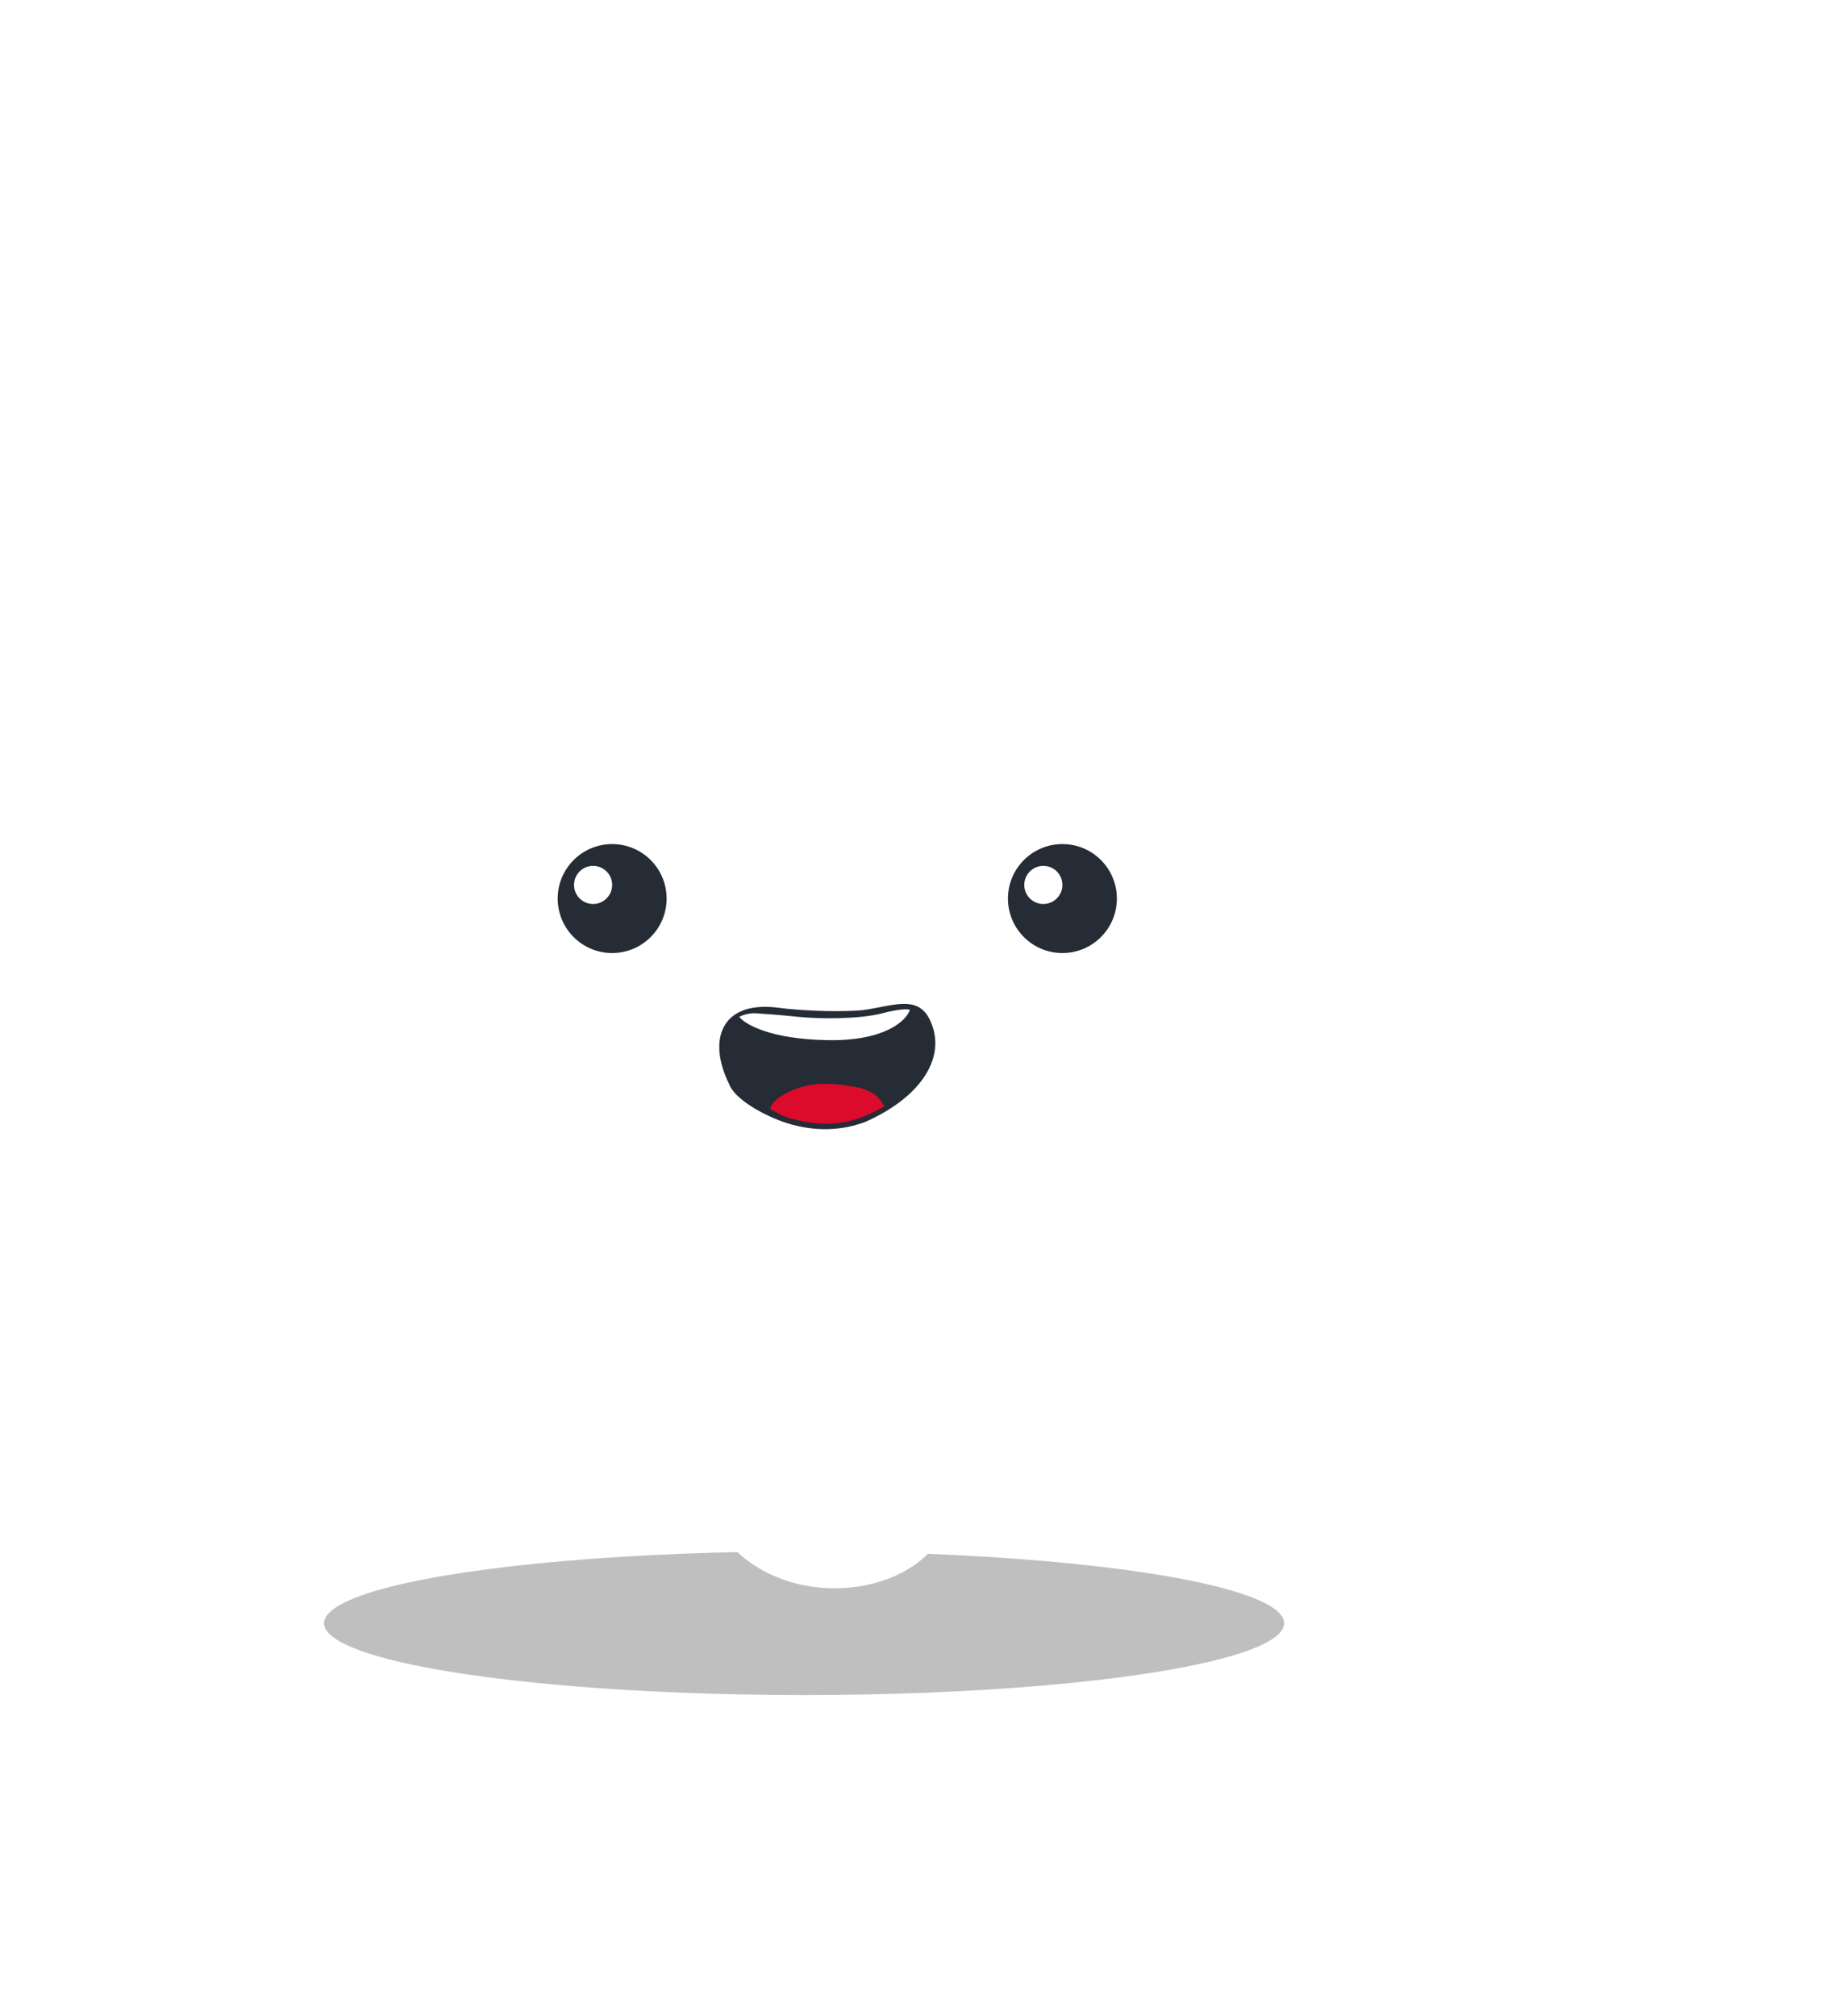 <svg width="119" height="130" viewBox="0 0 119 130" fill="none" xmlns="http://www.w3.org/2000/svg">
<path opacity="0.17" d="M101.413 29.906C100.95 13.423 87.529 0 71.099 0C59.76 0 49.81 6.358 44.719 16.013C42.405 14.6 39.628 13.893 36.851 13.893C28.521 13.893 21.578 20.487 21.116 28.729C12.785 32.261 7 40.503 7 49.923C7 62.639 17.182 73 29.678 73H97.711C109.512 73 119 63.345 119 51.336C119 40.739 111.364 31.79 101.413 29.906Z" fill="white"/>
<g style="mix-blend-mode:multiply" opacity="0.25" filter="url(#filter0_f_201_108)">
<ellipse cx="51.862" cy="104.669" rx="30.961" ry="4.632" fill="black"/>
</g>
<path d="M86.323 94.777C82.841 102.287 72.82 104.177 70.983 97.052C69.924 92.948 63.663 90.26 61.146 98.106C59.156 104.312 45.338 104.663 44.752 93.525C44.482 88.386 39.834 87.657 37.024 93.525C34.214 99.394 29.647 100.565 25.782 100.565C21.918 100.565 17 96.7 17 89.674C17 82.648 21.109 74.777 22.27 67.074C23.914 55.905 24.218 42.783 31.472 33.733C44.239 17.846 66.388 20.253 77.704 36.621C84.185 45.961 82.117 60.506 83.278 71.29C83.858 76.297 88.766 89.508 86.323 94.777Z" fill="white"/>
<path d="M50.771 72.426C49.273 71.947 47.38 70.874 47.034 69.915C45.639 67.117 46.462 64.577 50.034 64.961C52.198 65.248 54.573 65.236 55.61 65.14C57.799 64.853 59.526 63.925 60.217 66.418C60.793 68.623 59.067 70.892 55.84 72.33C54.343 72.905 52.614 73.001 50.771 72.426Z" fill="#252C36"/>
<path d="M49.67 71.528C50.124 71.716 50.465 71.997 50.919 72.091C52.848 72.654 54.437 72.561 55.913 71.903C56.367 71.716 56.707 71.528 57.048 71.34C56.934 71.246 56.934 71.058 56.707 70.871C56.48 70.495 55.686 70.12 54.778 70.026C53.643 69.838 52.735 69.838 51.941 70.026C50.578 70.401 49.784 70.964 49.67 71.528Z" fill="#DD0B2B"/>
<path d="M51.468 65.566C50.325 65.446 49.181 65.365 48.752 65.34C48.295 65.31 47.847 65.478 47.68 65.566C48.037 66.043 49.681 67.012 53.398 67.072C57.115 67.133 58.473 65.792 58.687 65.114C58.568 65.064 58.044 65.039 56.9 65.34C55.471 65.717 52.898 65.717 51.468 65.566Z" fill="white"/>
<path d="M39.483 61.454C41.423 61.454 42.996 59.881 42.996 57.941C42.996 56.001 41.423 54.428 39.483 54.428C37.543 54.428 35.97 56.001 35.97 57.941C35.97 59.881 37.543 61.454 39.483 61.454Z" fill="#252C36"/>
<path d="M68.524 61.454C70.464 61.454 72.037 59.881 72.037 57.941C72.037 56.001 70.464 54.428 68.524 54.428C66.583 54.428 65.011 56.001 65.011 57.941C65.011 59.881 66.583 61.454 68.524 61.454Z" fill="#252C36"/>
<path d="M38.254 58.292C38.932 58.292 39.483 57.742 39.483 57.062C39.483 56.383 38.932 55.833 38.254 55.833C37.574 55.833 37.024 56.383 37.024 57.062C37.024 57.742 37.574 58.292 38.254 58.292Z" fill="white"/>
<path d="M67.294 58.292C67.973 58.292 68.523 57.742 68.523 57.062C68.523 56.383 67.973 55.833 67.294 55.833C66.615 55.833 66.064 56.383 66.064 57.062C66.064 57.742 66.615 58.292 67.294 58.292Z" fill="white"/>
<defs>
<filter id="filter0_f_201_108" x="0.901" y="80.037" width="101.922" height="49.264" filterUnits="userSpaceOnUse" color-interpolation-filters="sRGB">
<feFlood flood-opacity="0" result="BackgroundImageFix"/>
<feBlend mode="normal" in="SourceGraphic" in2="BackgroundImageFix" result="shape"/>
<feGaussianBlur stdDeviation="10" result="effect1_foregroundBlur_201_108"/>
</filter>
</defs>
</svg>
